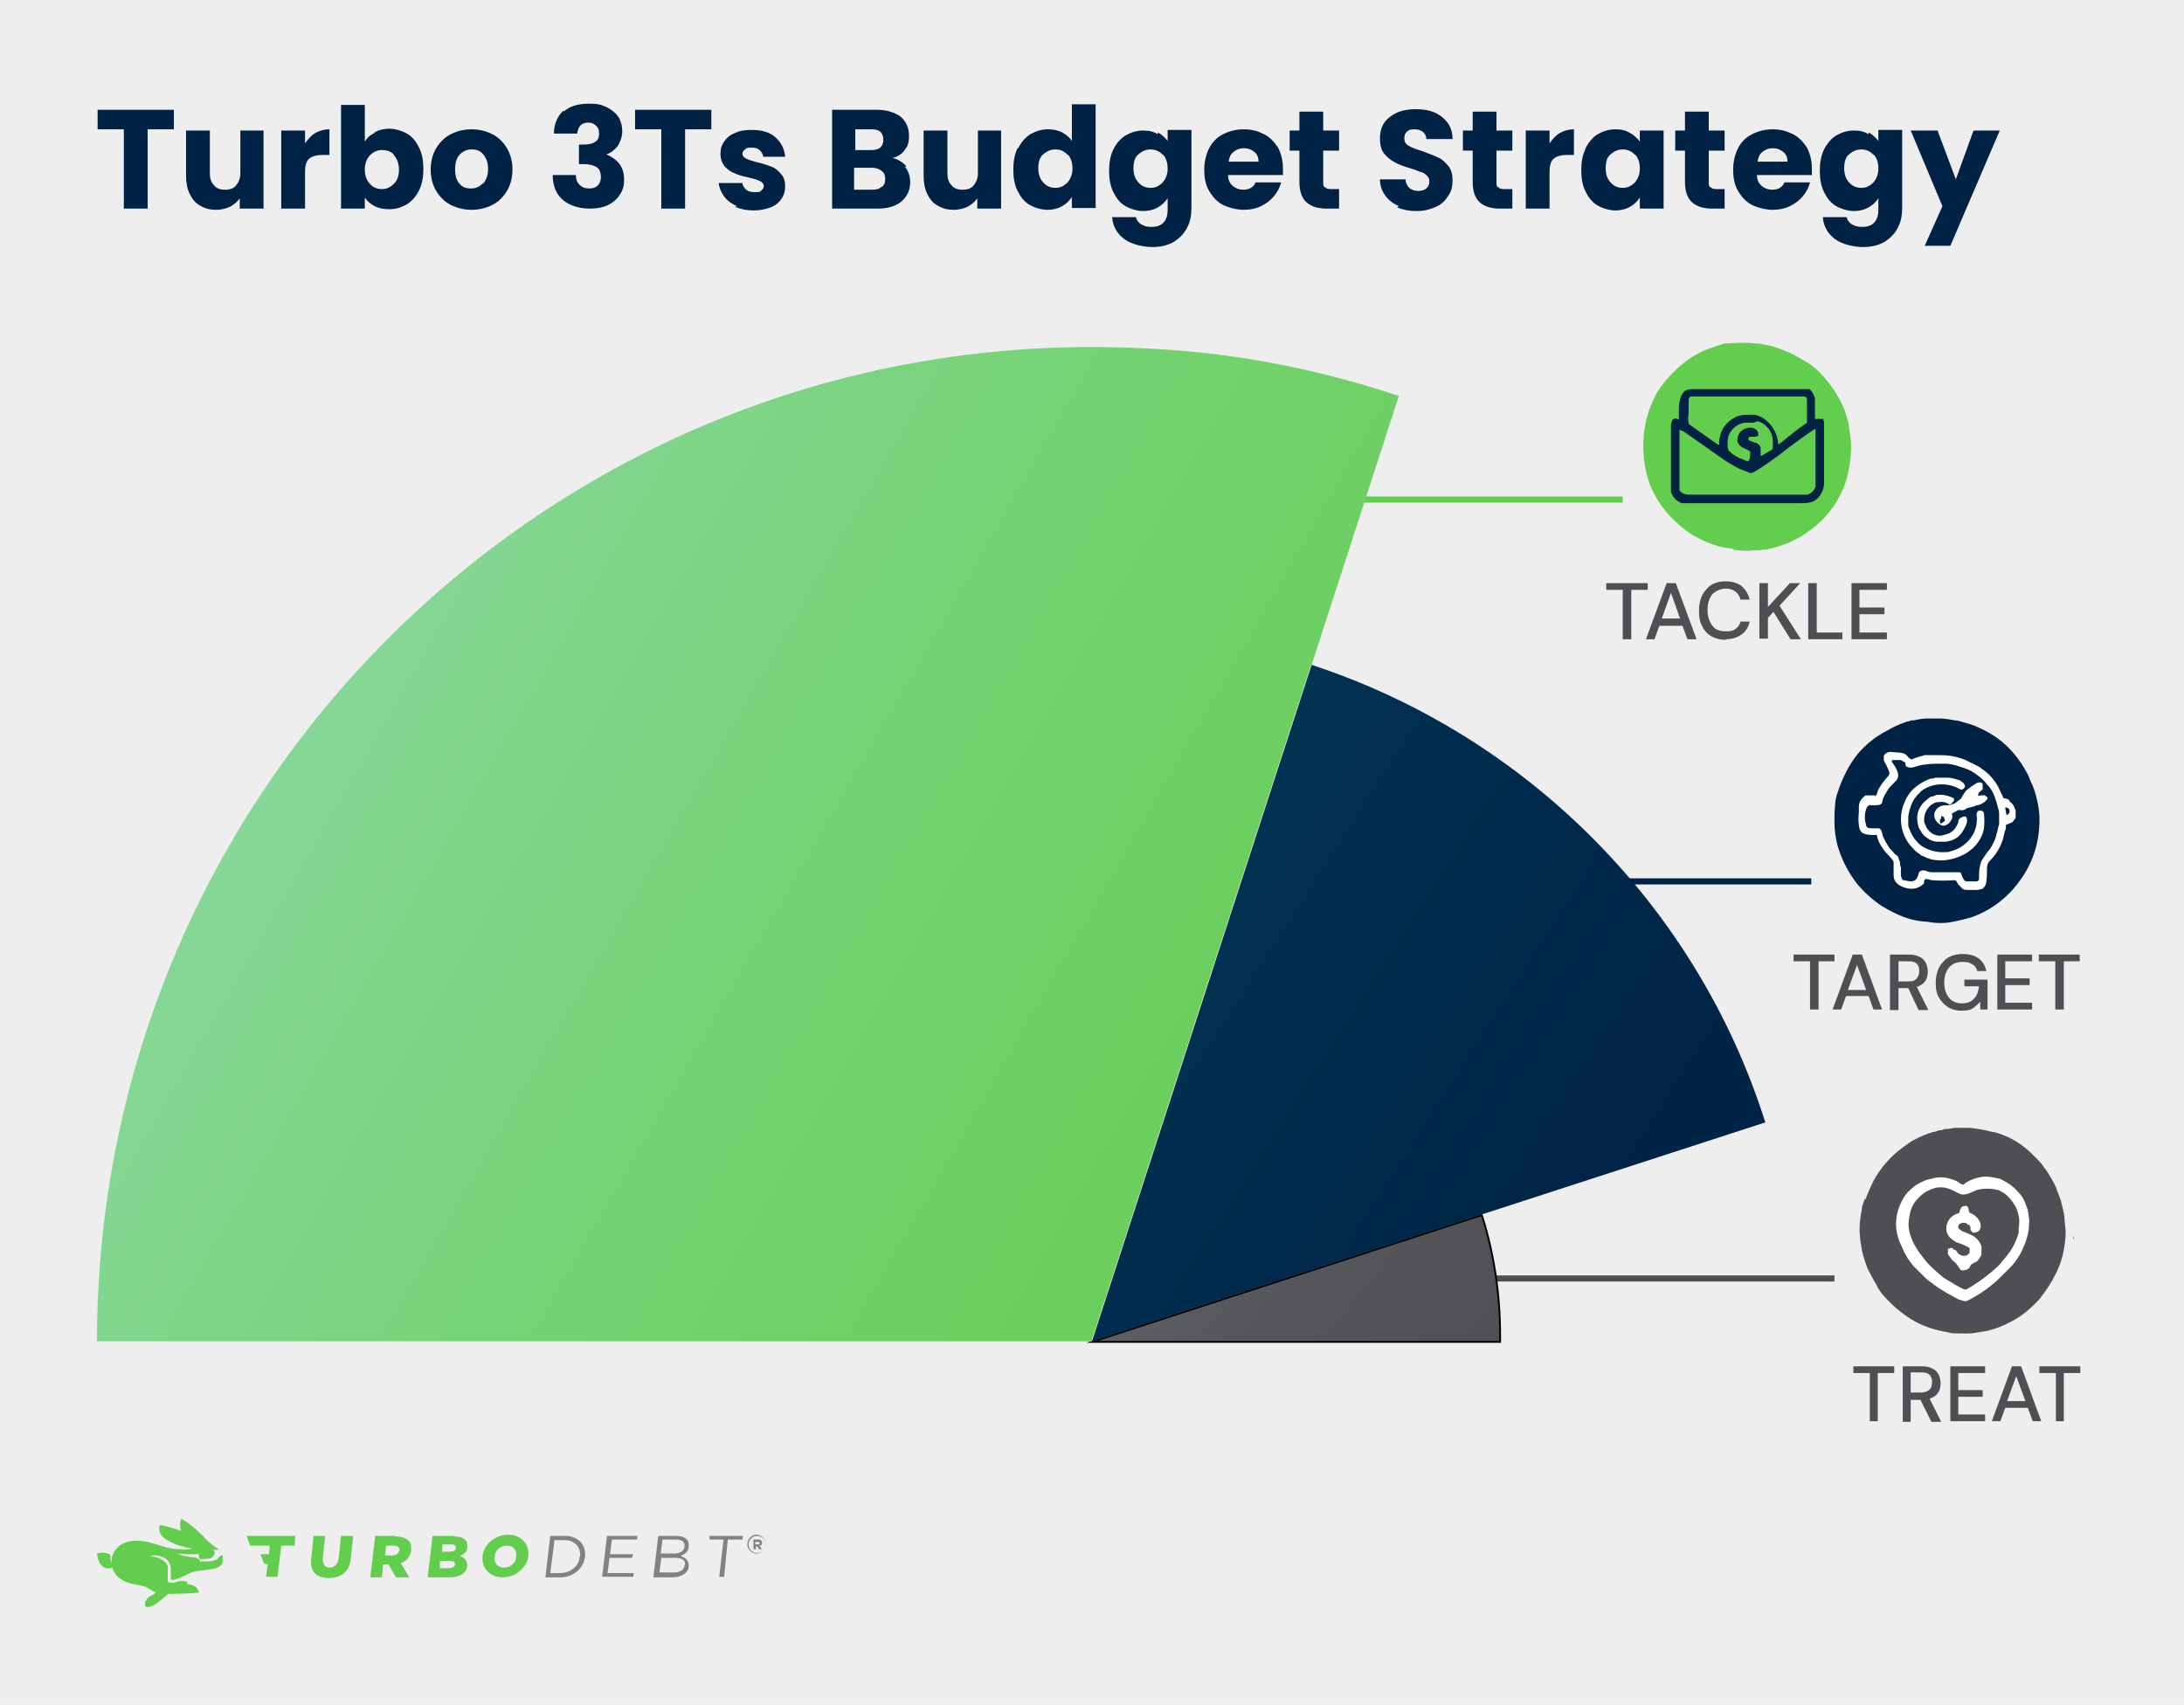 <?xml version="1.0" encoding="UTF-8"?>
<svg id="Layer_1" xmlns="http://www.w3.org/2000/svg" xmlns:xlink="http://www.w3.org/1999/xlink" version="1.1" viewBox="0 0 358 279.5">
  <!-- Generator: Adobe Illustrator 30.0.0, SVG Export Plug-In . SVG Version: 2.1.1 Build 123)  -->
  <defs>
    <style>
      .st0, .st1, .st2, .st3 {
        fill: none;
      }

      .st4 {
        fill: url(#linear-gradient2);
      }

      .st5 {
        fill: url(#linear-gradient1);
      }

      .st6 {
        fill: #828282;
      }

      .st1 {
        stroke: #4d4f53;
      }

      .st1, .st7, .st2, .st3 {
        stroke-miterlimit: 10;
      }

      .st8 {
        fill: #024;
      }

      .st7 {
        fill: url(#linear-gradient);
        stroke: #000;
        stroke-width: .3px;
      }

      .st9 {
        fill: #4d4f53;
      }

      .st10 {
        fill: #fff;
      }

      .st11 {
        fill: #63ce4d;
      }

      .st2 {
        stroke: #024;
      }

      .st12 {
        fill: #eee;
      }

      .st13 {
        fill: #636462;
      }

      .st3 {
        stroke: #63ce4d;
      }
    </style>
    <linearGradient id="linear-gradient" x1="136.8" y1="146.5" x2="244.1" y2="237.8" gradientUnits="userSpaceOnUse">
      <stop offset="0" stop-color="#828282"/>
      <stop offset=".4" stop-color="#68696b"/>
      <stop offset=".7" stop-color="#545659"/>
      <stop offset="1" stop-color="#4d4f53"/>
    </linearGradient>
    <linearGradient id="linear-gradient1" x1="120.9" y1="113.5" x2="305.2" y2="231.6" gradientUnits="userSpaceOnUse">
      <stop offset="0" stop-color="#00516d"/>
      <stop offset=".2" stop-color="#004260"/>
      <stop offset=".4" stop-color="#003050"/>
      <stop offset=".7" stop-color="#002547"/>
      <stop offset="1" stop-color="#024"/>
    </linearGradient>
    <linearGradient id="linear-gradient2" x1="53" y1="102.4" x2="339.3" y2="267.1" gradientUnits="userSpaceOnUse">
      <stop offset="0" stop-color="#87d899"/>
      <stop offset=".1" stop-color="#7fd589"/>
      <stop offset=".3" stop-color="#73d26f"/>
      <stop offset=".5" stop-color="#6acf5c"/>
      <stop offset=".8" stop-color="#64ce50"/>
      <stop offset="1" stop-color="#63ce4d"/>
    </linearGradient>
  </defs>
  <rect class="st12" x="0" width="358" height="279.5"/>
  <g>
    <path class="st8" d="M28.5,18v3.2h-4.3v13h-3.9v-13h-4.3v-3.2h12.5Z"/>
    <path class="st8" d="M43.2,21.4v12.8h-3.9v-1.7c-.4.6-.9,1-1.6,1.4-.7.3-1.4.5-2.3.5s-1.8-.2-2.6-.7c-.8-.4-1.3-1.1-1.7-1.9-.4-.8-.6-1.8-.6-2.9v-7.5h3.9v7c0,.9.2,1.5.7,2,.4.5,1,.7,1.8.7s1.4-.2,1.8-.7c.4-.5.7-1.1.7-2v-7h3.9Z"/>
    <path class="st8" d="M51.7,21.8c.7-.4,1.5-.6,2.3-.6v4.2h-1.1c-1,0-1.7.2-2.2.6-.5.4-.7,1.2-.7,2.2v6h-3.9v-12.8h3.9v2.1c.5-.7,1-1.3,1.7-1.7Z"/>
    <path class="st8" d="M61.4,21.7c.7-.4,1.5-.6,2.4-.6s2,.3,2.9.8c.9.5,1.5,1.3,2,2.3.5,1,.7,2.2.7,3.5s-.2,2.5-.7,3.5c-.5,1-1.2,1.8-2,2.3-.9.5-1.8.8-2.9.8s-1.7-.2-2.4-.5c-.7-.4-1.2-.8-1.6-1.4v1.8h-3.9v-17h3.9v6c.4-.6.9-1.1,1.6-1.4ZM64.6,25.4c-.5-.6-1.2-.8-2-.8s-1.4.3-2,.9c-.5.6-.8,1.3-.8,2.3s.3,1.8.8,2.3c.5.6,1.2.9,2,.9s1.4-.3,2-.9c.6-.6.8-1.4.8-2.3s-.3-1.8-.8-2.3Z"/>
    <path class="st8" d="M73.9,33.6c-1-.5-1.8-1.3-2.4-2.3-.6-1-.9-2.2-.9-3.5s.3-2.5.9-3.5c.6-1,1.4-1.8,2.4-2.3,1-.5,2.1-.8,3.4-.8s2.4.3,3.4.8c1,.5,1.8,1.3,2.4,2.3.6,1,.9,2.2.9,3.5s-.3,2.5-.9,3.5c-.6,1-1.4,1.8-2.4,2.3-1,.5-2.2.8-3.4.8s-2.4-.3-3.4-.8ZM79.2,30.1c.5-.6.8-1.3.8-2.4s-.3-1.8-.8-2.4c-.5-.6-1.1-.8-1.9-.8s-1.4.3-1.9.8c-.5.5-.8,1.3-.8,2.4s.2,1.8.7,2.4c.5.6,1.1.8,1.9.8s1.4-.3,1.9-.8Z"/>
    <path class="st8" d="M92.4,18.3c1-.9,2.4-1.3,4.1-1.3s2.1.2,3,.6c.8.4,1.4.9,1.9,1.6.4.7.6,1.5.6,2.3s-.3,1.8-.8,2.5c-.5.6-1.1,1.1-1.8,1.3h0c.9.4,1.6.9,2.1,1.5.5.7.8,1.5.8,2.6s-.2,1.8-.7,2.5c-.4.7-1.1,1.3-1.9,1.7s-1.8.6-3,.6c-1.8,0-3.3-.5-4.4-1.4-1.1-.9-1.7-2.3-1.7-4.1h3.8c0,.7.2,1.2.6,1.6.4.4.9.6,1.6.6s1.1-.2,1.4-.5c.3-.3.5-.8.5-1.4s-.2-1.3-.7-1.6c-.5-.3-1.2-.5-2.2-.5h-.7v-3.2h.7c.8,0,1.4-.1,1.9-.4.5-.3.7-.7.7-1.4s-.2-1-.5-1.3c-.3-.3-.7-.5-1.3-.5s-1,.2-1.3.5c-.3.4-.4.8-.5,1.3h-3.8c0-1.6.6-2.9,1.6-3.8Z"/>
    <path class="st8" d="M116.6,18v3.2h-4.3v13h-3.9v-13h-4.3v-3.2h12.5Z"/>
    <path class="st8" d="M120.8,33.8c-.9-.4-1.6-.9-2.1-1.6-.5-.7-.8-1.4-.9-2.2h3.9c0,.4.3.8.6,1.1.4.3.8.4,1.4.4s.9,0,1.1-.3c.3-.2.4-.4.4-.7s-.2-.6-.6-.8c-.4-.2-1-.4-1.9-.6-.9-.2-1.7-.4-2.3-.7-.6-.2-1.1-.6-1.6-1.1-.4-.5-.7-1.2-.7-2.1s.2-1.4.6-2c.4-.6,1-1.1,1.8-1.4.8-.4,1.7-.5,2.8-.5,1.6,0,2.9.4,3.8,1.2.9.8,1.5,1.9,1.6,3.2h-3.6c0-.4-.3-.8-.6-1.1-.3-.3-.8-.4-1.3-.4s-.8,0-1.1.3c-.2.2-.4.4-.4.7s.2.6.6.8c.4.2,1,.4,1.8.6,1,.2,1.7.5,2.3.7.6.2,1.1.6,1.6,1.2.5.5.7,1.2.7,2.1,0,.8-.2,1.4-.6,2-.4.6-1,1.1-1.8,1.4-.8.3-1.7.5-2.8.5s-2.1-.2-3-.6Z"/>
    <path class="st8" d="M148.3,27.3c.6.7.9,1.6.9,2.5,0,1.4-.5,2.4-1.4,3.2-.9.8-2.3,1.2-3.9,1.2h-7.5v-16.2h7.3c1.6,0,2.9.4,3.9,1.1.9.8,1.4,1.8,1.4,3.1s-.2,1.7-.7,2.4-1.2,1.1-2,1.3c.9.2,1.7.7,2.3,1.4ZM140.2,24.6h2.6c.6,0,1.1-.1,1.5-.4.3-.3.5-.7.5-1.3s-.2-1-.5-1.3-.8-.4-1.5-.4h-2.6v3.4ZM144.6,30.6c.4-.3.5-.7.5-1.3s-.2-1-.6-1.3c-.4-.3-.9-.5-1.6-.5h-2.9v3.6h2.9c.7,0,1.2-.1,1.5-.4Z"/>
    <path class="st8" d="M164.1,21.4v12.8h-3.9v-1.7c-.4.6-.9,1-1.6,1.4-.7.3-1.4.5-2.3.5s-1.8-.2-2.6-.7c-.8-.4-1.3-1.1-1.7-1.9-.4-.8-.6-1.8-.6-2.9v-7.5h3.9v7c0,.9.2,1.5.7,2,.4.5,1,.7,1.8.7s1.4-.2,1.8-.7c.4-.5.7-1.1.7-2v-7h3.9Z"/>
    <path class="st8" d="M166.9,24.3c.5-1,1.2-1.8,2-2.3.9-.5,1.8-.8,2.9-.8s1.6.2,2.3.5c.7.4,1.2.8,1.6,1.4v-6h3.9v17h-3.9v-1.8c-.4.6-.9,1.1-1.6,1.5s-1.5.6-2.4.6-2-.3-2.9-.8c-.9-.5-1.5-1.3-2-2.3-.5-1-.7-2.2-.7-3.5s.2-2.5.7-3.5ZM175,25.4c-.5-.6-1.2-.9-2-.9s-1.4.3-2,.8-.8,1.3-.8,2.3.3,1.8.8,2.3c.5.6,1.2.9,2,.9s1.4-.3,2-.9c.5-.6.8-1.3.8-2.3s-.3-1.8-.8-2.3Z"/>
    <path class="st8" d="M189.8,21.7c.7.4,1.2.9,1.6,1.4v-1.8h3.9v12.8c0,1.2-.2,2.3-.7,3.2-.5,1-1.2,1.7-2.1,2.3-1,.6-2.2.9-3.6.9s-3.4-.4-4.6-1.3c-1.2-.9-1.9-2.1-2-3.6h3.9c.1.5.4.9.9,1.2.5.3,1,.4,1.7.4s1.5-.2,1.9-.7c.5-.5.7-1.2.7-2.2v-1.8c-.4.6-.9,1.1-1.6,1.5-.7.4-1.5.6-2.4.6s-2-.3-2.9-.8c-.9-.5-1.5-1.3-2-2.3-.5-1-.7-2.2-.7-3.5s.2-2.5.7-3.5c.5-1,1.2-1.8,2-2.3.9-.5,1.8-.8,2.9-.8s1.7.2,2.4.6ZM190.6,25.4c-.5-.6-1.2-.9-2-.9s-1.4.3-2,.8-.8,1.3-.8,2.3.3,1.8.8,2.3c.5.6,1.2.9,2,.9s1.4-.3,2-.9c.5-.6.8-1.3.8-2.3s-.3-1.8-.8-2.3Z"/>
    <path class="st8" d="M210.2,28.7h-8.9c0,.8.3,1.4.8,1.8.5.4,1,.6,1.7.6,1,0,1.7-.4,2-1.2h4.2c-.2.8-.6,1.6-1.2,2.3-.6.7-1.3,1.2-2.1,1.6s-1.8.6-2.8.6-2.4-.3-3.4-.8c-1-.5-1.7-1.3-2.3-2.3-.6-1-.8-2.2-.8-3.5s.3-2.5.8-3.5c.5-1,1.3-1.8,2.3-2.3,1-.5,2.1-.8,3.4-.8s2.3.3,3.3.8c1,.5,1.7,1.3,2.3,2.2.5,1,.8,2.1.8,3.4s0,.8,0,1.2ZM206.3,26.5c0-.7-.2-1.2-.7-1.6-.5-.4-1-.6-1.7-.6s-1.2.2-1.7.6c-.5.4-.7.9-.8,1.6h4.9Z"/>
    <path class="st8" d="M219.5,30.9v3.3h-2c-1.4,0-2.5-.3-3.3-1-.8-.7-1.2-1.8-1.2-3.4v-5.1h-1.6v-3.3h1.6v-3.1h3.9v3.1h2.6v3.3h-2.6v5.2c0,.4,0,.7.3.8.2.2.5.3.9.3h1.4Z"/>
    <path class="st8" d="M229.3,33.8c-.9-.4-1.7-1-2.2-1.7-.6-.8-.9-1.7-.9-2.7h4.2c0,.6.3,1.1.6,1.4.4.3.8.5,1.4.5s1-.1,1.4-.4c.3-.3.5-.6.5-1.1s-.1-.7-.4-1c-.3-.3-.6-.5-1-.6s-.9-.4-1.7-.6c-1-.3-1.9-.6-2.6-1s-1.2-.8-1.7-1.4c-.5-.6-.7-1.5-.7-2.5,0-1.5.5-2.7,1.6-3.5,1.1-.9,2.5-1.3,4.3-1.3s3.2.4,4.3,1.3,1.7,2,1.7,3.6h-4.3c0-.5-.2-.9-.6-1.2-.4-.3-.8-.4-1.4-.4s-.9.1-1.2.4c-.3.3-.4.6-.4,1.1s.2.9.7,1.2c.5.3,1.3.6,2.3.9,1,.4,1.9.7,2.5,1,.7.3,1.2.8,1.7,1.4.5.6.7,1.4.7,2.4s-.2,1.8-.7,2.5c-.5.8-1.1,1.4-2,1.8s-1.9.7-3.2.7-2.2-.2-3.2-.6Z"/>
    <path class="st8" d="M247.9,30.9v3.3h-2c-1.4,0-2.5-.3-3.3-1-.8-.7-1.2-1.8-1.2-3.4v-5.1h-1.6v-3.3h1.6v-3.1h3.9v3.1h2.6v3.3h-2.6v5.2c0,.4,0,.7.3.8.2.2.5.3.9.3h1.4Z"/>
    <path class="st8" d="M255.7,21.8c.7-.4,1.5-.6,2.3-.6v4.2h-1.1c-1,0-1.7.2-2.2.6-.5.4-.7,1.2-.7,2.2v6h-3.9v-12.8h3.9v2.1c.5-.7,1-1.3,1.7-1.7Z"/>
    <path class="st8" d="M259.9,24.3c.5-1,1.2-1.8,2-2.3.9-.5,1.8-.8,2.9-.8s1.7.2,2.4.6c.7.4,1.2.9,1.6,1.4v-1.8h3.9v12.8h-3.9v-1.8c-.4.6-.9,1.1-1.6,1.5-.7.4-1.5.6-2.4.6s-2-.3-2.9-.8c-.9-.5-1.5-1.3-2-2.3-.5-1-.7-2.2-.7-3.5s.2-2.5.7-3.5ZM268,25.4c-.5-.6-1.2-.9-2-.9s-1.4.3-2,.8-.8,1.3-.8,2.3.3,1.8.8,2.3c.5.6,1.2.9,2,.9s1.4-.3,2-.9c.5-.6.8-1.3.8-2.3s-.3-1.8-.8-2.3Z"/>
    <path class="st8" d="M282.7,30.9v3.3h-2c-1.4,0-2.5-.3-3.3-1-.8-.7-1.2-1.8-1.2-3.4v-5.1h-1.6v-3.3h1.6v-3.1h3.9v3.1h2.6v3.3h-2.6v5.2c0,.4,0,.7.3.8.2.2.5.3.9.3h1.4Z"/>
    <path class="st8" d="M296.9,28.7h-8.9c0,.8.3,1.4.8,1.8.5.4,1,.6,1.7.6,1,0,1.7-.4,2-1.2h4.2c-.2.8-.6,1.6-1.2,2.3-.6.7-1.3,1.2-2.1,1.6s-1.8.6-2.8.6-2.4-.3-3.4-.8c-1-.5-1.7-1.3-2.3-2.3-.6-1-.8-2.2-.8-3.5s.3-2.5.8-3.5c.5-1,1.3-1.8,2.3-2.3,1-.5,2.1-.8,3.4-.8s2.3.3,3.3.8c1,.5,1.7,1.3,2.3,2.2.5,1,.8,2.1.8,3.4s0,.8,0,1.2ZM293,26.5c0-.7-.2-1.2-.7-1.6-.5-.4-1-.6-1.7-.6s-1.2.2-1.7.6c-.5.4-.7.9-.8,1.6h4.9Z"/>
    <path class="st8" d="M306.3,21.7c.7.4,1.2.9,1.6,1.4v-1.8h3.9v12.8c0,1.2-.2,2.3-.7,3.2-.5,1-1.2,1.7-2.1,2.3-1,.6-2.2.9-3.6.9s-3.4-.4-4.6-1.3c-1.2-.9-1.9-2.1-2-3.6h3.9c.1.5.4.9.9,1.2.5.3,1,.4,1.7.4s1.5-.2,1.9-.7c.5-.5.7-1.2.7-2.2v-1.8c-.4.6-.9,1.1-1.6,1.5-.7.4-1.5.6-2.4.6s-2-.3-2.9-.8c-.9-.5-1.5-1.3-2-2.3-.5-1-.7-2.2-.7-3.5s.2-2.5.7-3.5c.5-1,1.2-1.8,2-2.3.9-.5,1.8-.8,2.9-.8s1.7.2,2.4.6ZM307.1,25.4c-.5-.6-1.2-.9-2-.9s-1.4.3-2,.8-.8,1.3-.8,2.3.3,1.8.8,2.3c.5.6,1.2.9,2,.9s1.4-.3,2-.9c.5-.6.8-1.3.8-2.3s-.3-1.8-.8-2.3Z"/>
    <path class="st8" d="M327.8,21.4l-8.1,18.9h-4.2l2.9-6.5-5.2-12.4h4.4l3,8,2.9-8h4.3Z"/>
  </g>
  <line class="st1" x1="206.7" y1="209.6" x2="300.7" y2="209.6"/>
  <line class="st2" x1="241.8" y1="144.5" x2="296.9" y2="144.5"/>
  <line class="st3" x1="215" y1="81.9" x2="266" y2="81.9"/>
  <g>
    <path class="st0" d="M334,169.6l-44.6,14.5-46.5,15.1c1.9,6.3,3,12.9,3,19.8s0,.7,0,1h96.1c0-18-2.4-33.2-8-50.4Z"/>
    <path class="st0" d="M289.4,184.1l44.6-14.5c-16.7-51.4-53.3-88-104.7-104.7l-14.3,44.1c35.3,11.5,63.2,39.6,74.4,75.1Z"/>
    <path class="st7" d="M242.9,199.2l-63.9,20.8h66.9c0-.3,0-.7,0-1,0-6.9-1-13.5-3-19.8Z"/>
    <path class="st5" d="M289.4,184.1c-11.2-35.5-39.1-63.5-74.4-75.1l-36,110.9,63.9-20.8,46.5-15.1Z"/>
    <path class="st4" d="M215,109l14.3-44.1c-17.1-5.6-32.4-8-50.4-8-90,0-163,73-163,163h163l36-110.9Z"/>
  </g>
  <g>
    <g>
      <path class="st9" d="M266,104.8v-8.1h-2.7v-1.1h6.8v1.1h-2.7v8.1h-1.4Z"/>
      <path class="st9" d="M269.8,104.8l3.4-9.2h1.5l3.4,9.2h-1.5l-.8-2.2h-3.8l-.8,2.2h-1.5ZM272.4,101.4h3l-1.5-4.2-1.5,4.2Z"/>
      <path class="st9" d="M282.9,104.9c-.9,0-1.7-.2-2.4-.6-.7-.4-1.2-1-1.5-1.7-.4-.7-.5-1.5-.5-2.5s.2-1.8.5-2.5c.4-.7.9-1.3,1.5-1.7.7-.4,1.4-.6,2.4-.6s2,.3,2.6.8,1.1,1.3,1.3,2.2h-1.5c-.1-.5-.4-1-.8-1.3-.4-.3-.9-.5-1.6-.5s-1.6.3-2.2.9c-.5.6-.8,1.5-.8,2.6s.3,1.9.8,2.6,1.3.9,2.2.9,1.2-.1,1.6-.4c.4-.3.7-.7.8-1.2h1.5c-.2.9-.6,1.6-1.3,2.1-.7.5-1.6.8-2.6.8Z"/>
      <path class="st9" d="M288.4,104.8v-9.2h1.4v3.9l3.6-3.9h1.7l-3.4,3.7,3.5,5.5h-1.7l-2.8-4.5-.9,1v3.4h-1.4Z"/>
      <path class="st9" d="M296.4,104.8v-9.2h1.4v8.1h4.2v1.1h-5.6Z"/>
      <path class="st9" d="M303.5,104.8v-9.2h5.8v1.1h-4.5v2.9h4.1v1.1h-4.1v3h4.5v1.1h-5.8Z"/>
    </g>
    <g>
      <path class="st11" d="M284.1,89.9c-.2,0-.4,0-.6,0-.4-.1-.8-.1-1.2-.2-1.7-.4-3.3-1.1-4.7-1.9-1-.6-1.6-1.1-2.4-1.8-1.3-1.1-2.6-2.5-3.7-4.4-.6-1.1-1.1-2.1-1.4-3.2-1.3-4.7-.9-9.6,1.4-13.8.2-.4.5-.8.7-1.1.3-.4.6-.9,1.1-1.4,1.4-1.6,3-3,4.8-4,1.4-.8,2.7-1.2,4.6-1.8,0,0,.2,0,.2,0,.3,0,.5,0,.7,0,.4-.1.9,0,1.3-.1.5,0,.9,0,1.4,0,.5,0,1,.1,1.5.1.2,0,.6,0,.9.1,1.3.2,2.3.5,2.8.7,1.2.4,2,.8,2.6,1.1,1.2.7,1.9,1.1,2.1,1.2.8.5,1.7,1.2,2.4,2,1.6,1.7,2.9,3.7,3.8,5.9,0,0,.2.6.4,1.4.2.5.3,1,.3,1.4.2,1.2.4,2.5.3,3.8,0,1.1-.2,2.4-.5,3.8-.7,3.1-2.5,6.1-4.9,8.2-.4.4-.9.7-1.4,1.1-2.1,1.6-4.5,2.6-7.2,3.1-.3,0-.6,0-.9.1,0,0-.2,0-.2,0-.1,0-.7,0-1.6.1-.7,0-1.6,0-2.6-.2,0,0,0,0-.1,0"/>
      <path class="st8" d="M298.8,68.6c.1.3.2.5.2.6,0,.1,0,.7,0,1.7,0,1.9,0,4.6,0,8.2,0,.9-.3,1.7-.8,2.3-.8,1-1.7,1.1-3.1,1.1-10.9,0-17,0-18.2,0-.5,0-.8,0-1,0,0,0-.1,0-.2,0-.9-.3-1.5-1-1.8-1.9,0,0,0-.1,0-.2,0-3.5,0-6.8,0-10.1,0-.6,0-1,.2-1.3,0,0,0,0,0-.1.3-.3.6-.4,1.1-.1,0,0,0,0,0,0,0-.3,0-.7,0-1,0-1.1,0-1.9.4-2.9.4-.9.9-1.1,1.9-1.1,1.5,0,7.9,0,19,0,0,0,.1,0,.1,0,.4.3.8,1,.9,1.5,0,.8,0,1.9,0,3.3,0,0,0,.1.1.1.3,0,.6-.1.9,0,0,0,0,0,.1,0M291.6,72.8c.3-.2.6-.4.7-.5.8-.7,1.6-1.3,2.5-2,.6-.4,1.1-.8,1.4-1,0,0,0-.1,0-.2,0-1,0-2.2,0-3.6,0-.3-.2-.5-.5-.5-5.6,0-11.7,0-18.3,0,0,0-.1,0-.2,0-.2,0-.4.3-.4.6,0,.1,0,.2,0,.3,0,0,0,.1,0,.2v1.7c0,0,0,0,0,0-.1.5-.1,1,0,1.6,0,0,0,.1,0,.1l4.8,3.4c0,0,.2,0,.2,0v-.7s0,0,0,0c0-.2.1-.4.2-.8,0-.3.2-.7.4-1.1.6-1,1.5-1.7,2.5-2.1.4-.1.9-.2,1.4-.2.6,0,1.1,0,1.4,0,.7.2,1.4.5,2,1.1,1.1,1,1.7,2.3,1.8,3.8,0,0,0,0,0,0M287.5,69.3c-.5,0-1.1,0-1.6,0-.5.1-1,.3-1.5.7-.9.7-1.3,1.7-1.2,2.9,0,.5,0,.9.4,1.2.3.3.9.7,1.7,1.1,0,0,0,0,.1,0,.1,0,.2,0,.3.1.2.2.5.2.7.3.1,0,.3,0,.3-.1.2-.5.2-.9.2-1.3,0-.1,0-.2-.2-.3-.2-.1-.5-.3-1-.5-.4-.2-.7-.5-.9-1,0,0,0,0,0-.2,0-.8.3-1.4,1-1.8.8-.4,1.9-.5,2.4.5,0,0,0,.1,0,.2,0,0,0,0,0,.2,0,0,0,.1,0,.2h-.3c0,.1,0,.1,0,.1h-1c0,0,0,0-.1,0,0,0-.2.2-.2.3,0,.1,0,.3.1.3l1,.4c0,0,.1,0,.2,0,.4.3.7.4.7,1,0,.3,0,.6,0,1,0,0,0,.2.2.1l1.7-1c0,0,.1-.2.1-.3,0-.3,0-.6,0-1,0-.7-.2-1.4-.6-2-.5-.6-1-1.1-1.8-1.3,0,0,0,0-.2,0,0,0,0,0-.1,0M275.3,70.3s0,0,0,0v9.9c0,0,0,.2,0,.2.5.7,1.3.7,2.1.7,5.9,0,12.2,0,18.8,0,0,0,0,0,.1,0,.7-.3,1.1-.7,1.3-1.3,0-.1,0-.8,0-1.9,0-3.4,0-5.8,0-7.2,0,0,0-.2,0-.3,0,0-.1-.1-.2,0-1.4.9-2.7,1.9-4.1,2.9-.6.5-1.1.9-1.8,1.4-1.8,1.3-3.1,2.2-4,2.7-.3.2-.7.2-1,0-1-.4-1.5-.6-1.5-.6-.4-.2-.9-.5-1.6-.9-.3-.2-.8-.5-1.5-1-1.7-1.2-3.5-2.5-5.4-3.8-.4-.3-.6-.4-.6-.4-.2-.1-.4-.1-.5-.2h0Z"/>
    </g>
  </g>
  <g>
    <g>
      <path class="st9" d="M296.7,165.5v-7.9h-2.7v-1.1h6.7v1.1h-2.6v7.9h-1.4Z"/>
      <path class="st9" d="M300.4,165.5l3.3-9h1.5l3.3,9h-1.4l-.8-2.2h-3.7l-.8,2.2h-1.4ZM303,162.3h2.9l-1.5-4.1-1.5,4.1Z"/>
      <path class="st9" d="M309.8,165.5v-9h3.1c.7,0,1.3.1,1.8.4.5.2.8.6,1,1,.2.4.3.9.3,1.4s-.1,1.1-.4,1.5c-.3.5-.8.8-1.4,1l1.9,3.8h-1.6l-1.7-3.6h-1.6v3.6h-1.4ZM311.1,160.9h1.7c.6,0,1.1-.1,1.4-.5s.4-.7.4-1.2-.1-.9-.4-1.2-.7-.4-1.4-.4h-1.6v3.2Z"/>
      <path class="st9" d="M321.5,165.7c-.8,0-1.6-.2-2.2-.6-.6-.4-1.1-.9-1.5-1.6-.4-.7-.5-1.5-.5-2.4s.2-1.7.5-2.4c.4-.7.9-1.3,1.5-1.7.7-.4,1.5-.6,2.4-.6s1.9.2,2.6.7c.7.5,1.1,1.2,1.3,2.1h-1.5c-.1-.5-.4-.9-.8-1.1-.4-.3-.9-.4-1.6-.4-.9,0-1.7.3-2.2.9-.5.6-.8,1.4-.8,2.5s.3,1.9.8,2.5c.5.6,1.2.9,2.1.9s1.6-.3,2-.8c.5-.5.7-1.2.8-2h-2.4v-1.1h3.8v4.9h-1.2v-1.3c-.4.5-.8.8-1.2,1.1s-1,.4-1.8.4Z"/>
      <path class="st9" d="M327.4,165.5v-9h5.7v1.1h-4.4v2.8h4v1.1h-4v2.9h4.4v1.1h-5.7Z"/>
      <path class="st9" d="M336.9,165.5v-7.9h-2.7v-1.1h6.7v1.1h-2.6v7.9h-1.4Z"/>
    </g>
    <g>
      <path class="st8" d="M315.7,151.1s0,0,0,0c-1.8-.1-3.5-.6-5.1-1.4-1-.5-1.4-.7-2.2-1.2-1.6-1.1-2.9-2.3-3.9-3.5-1.5-1.9-2.6-4-3.3-6.4-.3-1.2-.5-2.5-.5-3.8,0-1,0-1.8.1-2.6,0-.9.2-1.7.5-2.5.8-2.4,1.9-4.5,3.3-6.2,1.2-1.4,2.9-2.8,4.7-3.7,1-.6,2.1-1.1,3.3-1.5.2,0,.5-.1.7-.2.3,0,.4,0,.4,0,.9-.2,1.6-.3,2-.3.4,0,1.2,0,2.4,0,.1,0,.9,0,2.3.3.6,0,1,.2,1.4.3.6.2,1.2.3,1.9.6,1.7.7,3.3,1.6,4.7,2.8,1.6,1.4,2.9,3.1,3.9,5,.2.3.3.6.4.9.1.3.3.7.5,1.1.6,1.6,1,3.3,1.1,5,.1,3.5-.7,6.7-2.6,9.7-.1.2-.5.7-1,1.4-.4.5-.8,1-1.1,1.3-1.7,1.8-3.8,3.2-6.2,4.1-.6.2-1.7.5-3.2.8-1.3.3-2.7.3-4.4,0,0,0,0,0,0,0"/>
      <path class="st13" d="M325.1,130.3s0,0,0,0c0,0,0,0,0,0,0,0,0,0,0,0,0,0,0,0,0,0h0Z"/>
      <g>
        <path class="st10" d="M307.2,130.6c.2,0,.3-.1.4-.3.2-.5.2-.8.5-1.2.4-.7.8-1.1,1-1.4.2-.2.5-.5.6-.8,0,0,0-.1,0-.2,0,0,0-.3-.2-.6-.2-.5-.4-.9-.7-1.4,0,0,0-.3,0-.7,0,0,0-.1,0-.1.3-.5.8-.7,1.4-.6,1,.1,1.9,0,2.4.6.2.3.5.5.7.6,0,0,0,0,.1,0,.6-.3,1.4-.5,2.1-.7.2,0,.4,0,.6,0,.3,0,.6,0,.9,0,1.1,0,2,0,2.5.1.3,0,.6.1.7.1,0,0,0,0,0,0,.9.2,1.5.4,1.7.5.2,0,.6.3,1.5.7.6.3,1.1.5,1.4.8,1.2.8,2.1,1.8,2.8,3.1.1.3.4.8.8,1.7,0,0,0,.1.2.1.2,0,.5.1.8.3,0,0,0,0,0,.1,0,0,0,0,0,0,0,0,0,0,0,.1.5.3.8.8,1,1.5,0,.4,0,.7,0,1,0,0,0,.1,0,.2-.2.3-.5.7-.7.8,0,0,0,0-.1,0-.2.1-.4.2-.7.3,0,0-.1,0-.1.1,0,.1,0,.3,0,.5-.3.9-.4,1.4-.4,1.5-.4,1.5-1.2,2.8-2.3,3.9-.3.3-.4.7-.4,1.3,0,.7,0,1.4-.1,2,0,.4-.2.8-.5,1.1-.2.2-.6.2-.9.3,0,0-.2,0-.3,0-.7,0-1.1,0-1.3,0-.4,0-.8,0-1.1-.4-.2-.2-.3-.3-.4-.4,0,0,0,0-.1-.1l-.3-.5c0-.1-.2-.2-.3-.2-1.3.1-2.5.1-3.8,0,0,0,0,0,0,0l-.8-.2c0,0-.1,0-.2,0l-.2.3s0,0,0,0c0,.3,0,.5-.1.5-1.1,1.1-2.7,1-4,.2-.6-.4-.9-.9-.9-1.6,0-.6,0-1.2,0-1.9,0,0,0-.2,0-.3-.4-.8-1.2-1.3-1.7-2.1-.5-.7-.9-1.4-1-2.1,0-.2-.2-.3-.3-.2-.8,0-1.5,0-2.2-.4,0,0-.2-.2-.4-.6,0,0,0,0,0-.1-.2-.8-.2-1.7-.1-2.6,0-.3,0-.6,0-.9,0-.4.1-.7.2-.9.2-.4.5-.7.9-1,0,0,0,0,.2,0h1.5M312.3,125c-.4-.2-.7-.4-.8-.4-.6,0-.9,0-.9,0-.2,0-.3,0-.3,0-.2,0-.3.3-.1.4.6.9,1.5,2.2.5,3.1-.6.6-1,1-1.2,1.3,0,0-.2.4-.6,1,0,.1-.1.3-.2.4l-.2.8c0,.1-.1.2-.3.3-.5.2-1.3.1-1.7.1,0,0,0,0-.1,0-.3.2-.4.3-.4.4-.4.9-.4,1.9-.1,2.9,0,.3.3.5.7.5.6,0,1,0,1.3,0,.5,0,.6.7.7,1.1,0,0,0,0,0,.1.3.7.7,1.4,1.1,2,.2.3.6.6.8.9.2.2.6.4.7.7,0,.2.1.4.2.6.1.3,0,.7.2,1,0,0,0,.2,0,.3,0,.6-.1,1.3.3,1.8,0,0,.1,0,.2,0,.8.2,1.7.4,2.1-.3.2-.4.3-.6.3-.8,0,0,0,0,0,0,0,0,0,0,0,0,0,0,0,0,0,0,.1-.3.3-.5.7-.5,0,0,0,0,0,0,.3,0,.5,0,.8.2.2,0,.4.1.7.1,1.3,0,2.8,0,4.3,0,.3,0,.4,0,.5.3.1.4.4,1.1.8,1.2.5,0,1.1,0,1.7,0,.2,0,.4-.2.4-.4,0-.7,0-1.6.2-2.3.1-.4.2-.7.3-.8.3-.5.7-1.1,1.2-1.7.2-.2.4-.6.8-1.4.1-.2.2-.5.3-.8,0-.2.1-.4.2-.8.1-.5.2-.9.3-1.2,0-.3,0-.8,0-1.4,0-.4,0-.8-.2-1.3-.3-1.2-.6-2.2-1.2-3.1,0,0,0,0,0,0,0,0-.2-.3-.5-.6-.6-.8-1.3-1.4-2.2-2-.6-.4-1.3-.7-2.3-1-.9-.3-1.7-.5-2.5-.5-1.3,0-2.5,0-3.7.2-.9.1-1.8.8-2.7.2,0,0,0,0,0,0s0,0,0,0c0,0,0,0,0,0M328.7,132.5l.2,1.1s0,0,0,0h0c.3,0,.6-.4.5-.7,0-.3-.4-.6-.7-.5h0s0,0,0,0h0Z"/>
        <path class="st10" d="M314.4,130.2c-.2.3-.6.7-.8,1.1-.4.8-.7,1.7-.8,2.6,0,0,0,.4,0,1,0,.4,0,.8.2,1,.4,1.2,1.1,2.1,2,2.8.9.6,2.4,1.1,3.7,1,.5,0,.8,0,.9-.1,1.3-.3,2.3-.9,3.2-1.9,1-1.2,1.4-2.6,1.2-4.2,0-.3.2-.6.5-.6h.2c.2,0,.4.1.5.4.1.9.1,1.7,0,2.6-.4,2-1.9,3.6-3.7,4.4-1.4.6-2.8.9-4.2.7-.6,0-1.4-.3-2.2-.7,0,0,0,0-.1,0-.2-.2-.5-.4-.8-.6-.8-.7-1.5-1.5-2-2.6-.4-.9-.6-1.8-.6-2.8,0-1,.2-1.9.6-2.8.3-.8.9-1.7,1.6-2.3.7-.6,1.5-1.1,2.5-1.5.3-.1.6,0,.9-.2,0,0,.2,0,.3,0,.9,0,1.5,0,1.8,0,.6,0,1.2.2,1.8.4,0,0,0,0,.1,0,.4.3.7.4.9.9,0,0,0,0,0,.1,0,.3-.5.7-.8.5-1.9-1.1-4.3-1.1-6.1.1-.3.2-.5.4-.7.7h0Z"/>
        <path class="st10" d="M324.2,130.6c-.2,0-.3,0-.4.2,0,0,0,0,0,0s0,0,0,0l.3-.3c.2,0,.4-.1.6-.1,0,0,.1,0,.2,0h.3c0-.2,0-.1.1,0,0,0,.1,0,.3.2.3.1.2.5,0,.6,0,0-.1,0-.2.2,0,0,0,0,0,0-.4.3-.7.5-1.2.6,0,0,0,0,0,0,0,0,0,0,0,0-.2,0-.3,0-.4.1,0,0,0,.1-.2.1l-1.2.3s0,0,0,0c-.3.3-.7.4-1.1.3,0,0-.2,0-.3,0l-.9.5c-.1,0-.2.2-.1.4.2.4-.4,1.2-.7,1.4-.5.3-.9.4-1.4,0-.4-.3-.7-.6-.8-1.1-.1-.5,0-.9.3-1.3.4-.5,1-.7,1.7-.7.4,0,.6,0,1-.2,0,0,0,0,.1,0,0,0,.1,0,.1,0l1.2-.9s0,0,0-.1c.4-.7.7-1.1.9-1.3.4-.3.9-.7,1.6-1.1.3-.2,1-.2,1,.2,0,.2,0,.4,0,.6,0,0,0,.1,0,.2,0,0-.2.2-.7.6,0,0,0,.1,0,.2M318.4,133.8h-.2c0,.1,0,.1,0,.2,0,.2-.1.3-.2.4,0,0,0,0,0,.1,0,.1,0,.2,0,.3,0,.1.1.3.2.2l.6-.4c0,0,0-.1,0-.2l-.2-.5c0,0-.1,0-.2,0h0Z"/>
        <path class="st10" d="M322.1,133.8c.7.5.2,1.5-.2,2.2-.6,1.2-1.7,1.9-3.1,2-.2,0-.6,0-1.1,0-.9,0-1.6-.4-2.3-1-.3-.3-.5-.7-.7-1-.1-.2-.2-.3-.2-.4-.4-1.3-.3-2.5.4-3.5.3-.5.9-1,1.6-1.5,0,0,0,0,.1,0,.3,0,.6-.2.9-.3.2,0,.5,0,.9,0,.7.1,1.3.3,1.7.5.2,0,.3.4.1.6l-.4.4c-.1.1-.3.1-.4,0-.5-.3-1-.4-1.6-.3-.6,0-1.1.3-1.5.7-.6.6-.9,1.3-.9,2.3,0,.2,0,.3.1.5.3.8.7,1.4,1.5,1.8.5.2,1,.3,1.6.1,1.3-.3,1.9-.8,2.4-2.1,0,0,0,0,0,0,0,0,0,0,0-.1,0-.4.4-.7.8-.8,0,0,.1,0,.2,0h0Z"/>
      </g>
    </g>
  </g>
  <g>
    <g>
      <path class="st9" d="M306.5,233v-7.9h-2.7v-1.1h6.7v1.1h-2.7v7.9h-1.4Z"/>
      <path class="st9" d="M311.9,233v-9h3.1c.7,0,1.3.1,1.8.4.5.2.8.6,1,1,.2.4.3.9.3,1.4s-.1,1.1-.4,1.5c-.3.5-.8.8-1.4,1l1.9,3.8h-1.6l-1.8-3.6h-1.6v3.6h-1.4ZM313.2,228.3h1.7c.6,0,1.1-.2,1.4-.5s.4-.7.4-1.2-.1-.9-.4-1.2-.7-.4-1.4-.4h-1.7v3.2Z"/>
      <path class="st9" d="M319.7,233v-9h5.7v1.1h-4.4v2.8h4v1.1h-4v2.9h4.4v1.1h-5.7Z"/>
      <path class="st9" d="M326.5,233l3.3-9h1.5l3.3,9h-1.4l-.8-2.2h-3.7l-.8,2.2h-1.4ZM329.1,229.7h2.9l-1.5-4.1-1.5,4.1Z"/>
      <path class="st9" d="M337,233v-7.9h-2.7v-1.1h6.7v1.1h-2.7v7.9h-1.4Z"/>
    </g>
    <g>
      <path class="st9" d="M305.9,196.6s0-.1,0-.2c0,0,0,0,0-.1.5-1.2.9-2.1,1.2-2.7,1.2-2.2,2.8-4,4.7-5.4.2-.2.6-.4,1.1-.8.4-.3.8-.5,1.2-.7.8-.4,1.7-.8,2.7-1.1.4,0,.7-.2,1.1-.3.3,0,.5,0,.8-.2.1,0,.2,0,.3,0,.6,0,1.1-.2,1.7-.2,1.2,0,1.9,0,2.1,0,1.1.1,2.4.3,3.9.7.1,0,.2,0,.2,0,1.4.4,2.6.9,3.7,1.6,1.1.7,1.9,1.4,2.6,2.1.5.5,1.3,1.2,1.8,2,.7.9,1.2,1.8,1.7,2.7.2.4.4.8.5,1.2.2.5.4,1,.6,1.6.3,1.1.5,2,.6,2.7,0,.5.1,1.3.2,2.3,0,.4,0,1.3-.2,2.5-.2,1.4-.6,2.9-1.4,4.5-.7,1.4-1.6,2.8-2.7,4.2-1.1,1.2-2.3,2.3-3.8,3.2-1.5.9-3.1,1.6-4.8,2-.6.1-1.3.2-1.8.3-1.1.2-2.2.1-3.5.1-.4,0-.9-.1-1.2-.2-1.9-.3-3.7-.9-5.2-1.7-1.8-1-3.4-2.3-4.8-3.8-.7-.7-1.3-1.5-1.7-2.4-.6-1-1-1.8-1.4-2.6-.3-.8-.6-1.7-.9-2.9,0-.3-.2-1-.3-2.1-.2-1.6,0-3.2.3-4.7,0-.5.3-1.1.5-1.7"/>
      <g>
        <path class="st10" d="M322.1,194c.9-.6,2-1,3.2-1.1.8,0,1.4.1,2.2.3.3,0,.5.1.8.3,1,.5,1.8,1.1,2.5,1.9.6.6,1,1.3,1.2,1.9.2.5.3.9.4,1,0,0,0,.1,0,.2.2,1,.3,1.7.2,2.1,0,1.2-.3,2.4-.8,3.6-.6,1.5-1.4,2.7-2.3,3.6-.4.4-.7.7-1.1,1.1,0,0-.2.2-.5.5-1.6,1.6-3.4,2.8-5.3,3.8-.5.3-.9,0-1.3-.1-.2,0-.3-.1-.5-.2-.9-.5-1.7-.9-2.3-1.3-.2-.1-.7-.4-1.5-1-.5-.4-1-.7-1.4-1.1-.6-.6-1.2-1.2-1.9-1.9-.9-1-1.5-2.1-2-3.3-1.2-2.4-1.2-4.9,0-7.3.4-.8.8-1.4,1.5-2,.5-.4.7-.6.7-.6.3-.2.8-.5,1.5-.8.4-.2,1-.3,1.8-.5,1.1-.2,2.2,0,3.2.4.4.1.8.5,1.2.7,0,0,.2,0,.3,0M320,195.1s0,0,0,0c0,0,0,0,0,0-1.3-.6-2.5-.6-3.7,0-.8.3-1.5.9-2.2,1.7-.6.7-1,1.7-1.1,2.6-.2.9-.2,1.8,0,2.6.3,1.2.9,2.4,1.8,3.6.4.5.8,1.1,1.2,1.5.7.8,1.6,1.5,2.5,2.3.3.2.6.4.8.5.7.4,1.1.7,1.7,1,.6.3,1.1.7,1.5.4.3-.2.7-.4,1-.6,1.4-.9,2.7-1.9,4-3.1.2-.2.4-.4.6-.7.4-.5.6-.7.6-.7.2-.2.5-.6.9-1.2.6-.9,1-1.9,1.3-2.9,0-.2,0-.4,0-.5,0-.5.1-.8.1-1.3,0-.8-.2-1.5-.4-2-.3-.8-.9-1.6-1.6-2.3-.4-.4-.9-.6-1.4-.9,0,0,0,0-.1,0-1.2-.3-2.3-.3-3.5,0,0,0-.4.2-.9.4-.6.3-1.1.4-1.7.3,0,0,0,0,0,0l-1.2-.6s0,0,0,0h0Z"/>
        <path class="st10" d="M322.2,208.2c-.3.1-.6.1-.8,0,0,0-.2-.3-.3-.4-.3-.5-.6-.9-1.1-1.2,0,0,0,0,0,0l-.7-1c0,0,0-.2,0-.3v-.6c.1,0,.1,0,.2,0,.3-.2.6-.1.8.2,0,0,0,0,0,0h.2c0,0,0,0,.1.1.2.3.4.5.5.6.6.4,1.2.4,1.7-.1,0,0,0,0,0-.1.1-.3.1-.6,0-.8,0,0,0-.1-.1-.1-.6-.3-1.2-.6-1.9-.8-.1,0-.4-.2-.8-.5-.9-.6-1.2-1.7-.8-2.7.3-.8.9-1.3,1.8-1.6,0,0,0,0,.1,0,.3-.6.2-1.2,1.1-1.2,0,0,.1,0,.2,0,.2.2.3.4.3.6,0,.3.1.5.3.6,0,0,0,0,.1,0,.6.3,1,.7,1.2,1,.3.4.5,1.1.3,1.5-.1.4-.4.6-1,.7-.2,0-.3,0-.4-.2l-.2-.3s0-.1,0-.2c0-.2,0-.3-.2-.6,0,0,0,0-.1,0,0,0-.2,0-.3-.2-.4-.3-1.5-.1-1.4.6,0,.3.5.5.7.7,0,0,0,0,.1,0,.5.2,1,.4,1.4.6.8.4,1.3,1,1.6,1.8,0,0,0,.1,0,.2,0,.6,0,1,0,1.1,0,.2-.2.5-.4.8-.2.3-.4.5-.8.6,0,0,0,0,0,0,0,0-.2.2-.5.3,0,0,0,0,0,0l-.3.6s0,0,0,0c-.2.1-.3.2-.3.2h0Z"/>
      </g>
      <path class="st13" d="M339.8,203.1c0-.3,0-.4,0-.4,0,0,0,0,.1,0,0,0,0,.2,0,.4,0,0,0,0,0,0,0,0,0,0,0,0h0Z"/>
    </g>
  </g>
  <g>
    <g>
      <path class="st11" d="M64.8,251.8h-3.3l-.8,6.8h1.9l.2-2.1h.9l1.2,2.1h2.2l-1.4-2.3c.9-.4,1.5-1,1.7-2.1h0c0-.7,0-1.2-.4-1.6s-1.1-.7-2.2-.7h0ZM65.4,254.2h0c0,.5-.5.8-1.1.8h-1.2l.2-1.6h1.2c.7,0,1,.3,1,.8h0Z"/>
      <polygon class="st11" points="40.4 251.8 48.4 251.8 48.3 253.4 46.1 253.4 45.5 258.5 43.6 258.5 43.9 256.4 43.3 256.4 42.7 254.8 44.1 254.8 44.2 253.4 41 253.4 40.4 251.8"/>
      <path class="st11" d="M56,251.8h1.9l-.4,3.7c-.2,2.2-1.6,3.2-3.6,3.2s-3.1-1-2.9-3.1l.4-3.8h1.9l-.4,3.7c0,1,.4,1.5,1.1,1.5s1.3-.4,1.5-1.4l.4-3.8h0Z"/>
      <path class="st11" d="M74.5,251.8h-3.6l-.8,6.8h3.6c1.7,0,2.7-.7,2.9-1.8h0c0-1-.4-1.4-1.2-1.7.7-.3,1.2-.7,1.2-1.5h0c0-.5,0-.8-.3-1.1-.4-.4-1-.6-1.8-.6h0ZM74.6,256.4h0c0,.4-.4.7-1,.7h-1.5v-1.2h1.6c.7,0,.9.2.9.6h0ZM74.7,253.8h0c0,.4-.4.6-1,.6h-1.2v-1.2h1.4c.6,0,.9.2.8.6Z"/>
      <path class="st11" d="M83.3,251.6c-2.1,0-4,1.6-4.2,3.5h0c-.2,2,1.2,3.5,3.3,3.5s4-1.6,4.2-3.5h0c.2-2-1.2-3.5-3.3-3.5ZM84.6,255.2h0c0,1-.9,1.8-2,1.8s-1.7-.9-1.5-1.8h0c0-1,.9-1.8,2-1.8s1.7.8,1.5,1.8Z"/>
      <path class="st6" d="M111.7,255c.6-.2,1.2-.7,1.2-1.5h0c0-.4,0-.8-.3-1.1-.4-.4-1-.6-1.8-.6h-2.9l-.8,6.8h3.1c1.5,0,2.6-.7,2.7-1.8h0c0-1-.5-1.4-1.3-1.7h.1ZM108.7,252.4h2.1c1,0,1.5.4,1.4,1.1h0c0,.8-.8,1.2-1.8,1.2h-2.1l.3-2.3h0ZM112.2,256.6h0c0,.8-.8,1.2-1.8,1.2h-2.3l.3-2.4h2.2c1.2,0,1.8.4,1.7,1.2h0Z"/>
      <polygon class="st6" points="99.5 251.8 104.5 251.8 104.4 252.4 100.3 252.4 100 254.8 103.8 254.8 103.6 255.4 99.9 255.4 99.6 257.9 103.9 257.9 103.8 258.5 98.7 258.5 99.5 251.8"/>
      <polygon class="st6" points="121.8 251.8 121.7 252.4 119.3 252.4 118.7 258.5 117.9 258.5 118.6 252.4 116.3 252.4 116.3 251.8 121.8 251.8"/>
      <path class="st6" d="M92.6,251.8h-2.4l-.8,6.8h2.4c2.2,0,3.9-1.5,4.1-3.4h0c.2-1.9-1.1-3.4-3.3-3.4h0ZM95,255.2h0c0,1.5-1.5,2.7-3.2,2.7h-1.6l.7-5.4h1.6c1.8,0,2.7,1.2,2.6,2.7h0Z"/>
    </g>
    <g>
      <path class="st11" d="M30.3,259.2h-.6c-.4,0-.7.1-1.2.3h-.7s-.1,0-.2-.1c0,0-.1-.1-.1-.2v-2.2c0-.1,0-.3-.1-.4-.1-.3-.4-.6-.7-.8-.6-.4-1.3-.6-2.1-.7.7-.2,1.6-.1,2.3.3.4.2.7.5.9.9,0,.2.2.4.2.7v2h.5c.8-.2,1.7-.6,2.6-1.1.9-.4,2.1-.4,3.2-.6,1.1-.1,1.9-.4,2.2-1.1v-1.2h-.2s-.4.2-.5.4c-.2.3-.8.6-2.2.6s-.7,0-.8-.2c-.3-.3-.6-.4-1-.5h0c-.3,0-.7,0-1-.1-.7-.1-1.2-.3-1.8-.5.7,0,1.2.1,1.9.1h1.4c.2,0,.4-.1.6-.3h0c.4-.4,1.7-.5,2.9-.4h0c0-.2-.4-.4-.6-.5h0c-.4-.3-.8-.7-1.2-1-2.3-2.6-4.3-3.6-4.3-3.6-.3.7-.2,1.5,0,2-1-.4-2.1-.7-3.5-1-.4,1.2.5,2.2,1.4,2.6,1.4.8,2.6,1,3.9,1.3-.4.1-1.2.2-1.9.1-1.6,0-2.6-.4-4.3-.9-3.6-1.2-6.2-.2-6.9,2-.1.4-.1.8-.1,1.4,0-.3-.1-.6-.2-.9v-.7c-.5-.3-1.2-.5-2.2-.2.3,2.6,1.8,2.6,2.5,2.3.3,1.1,1.2,2.1,3,2.6.9.2,1.6.3,2.3.5s1.2.8,1.8.9c0,.1-.1.2-.2.3-.2.2-.6.3-1,.6-.3.2-.8,1.2-.4,1.5s1.5-.3,2-.7c.3-.2,1-.8,1.7-1.4,1.2,0,2.8,0,5-.2-.2-1-1-1.3-1.9-1.4v-.4h-.4,0Z"/>
      <path class="st11" d="M32.8,254.4c-.4.4-.2,1.1,0,1.2.7,0,1.7,0,2-.3.3-.2.6-1,.2-1.2-.3-.1-2-.1-2.3.3h0Z"/>
    </g>
    <path class="st6" d="M122.5,253.2h0c0-.9.7-1.6,1.5-1.6s1.5.7,1.5,1.5h0c0,.9-.7,1.6-1.5,1.6s-1.5-.7-1.5-1.5ZM125.5,253.2h0c0-.8-.6-1.4-1.4-1.4s-1.4.7-1.4,1.4h0c0,.8.6,1.4,1.4,1.4s1.4-.7,1.4-1.4ZM123.5,252.4h.7c.4,0,.7.1.7.5s0,.4-.4.5l.4.6h-.4l-.4-.5h-.2v.5h-.4v-1.6h0ZM124.2,253.2c.2,0,.3,0,.3-.2s0-.2-.3-.2h-.4v.4h.4Z"/>
  </g>
</svg>